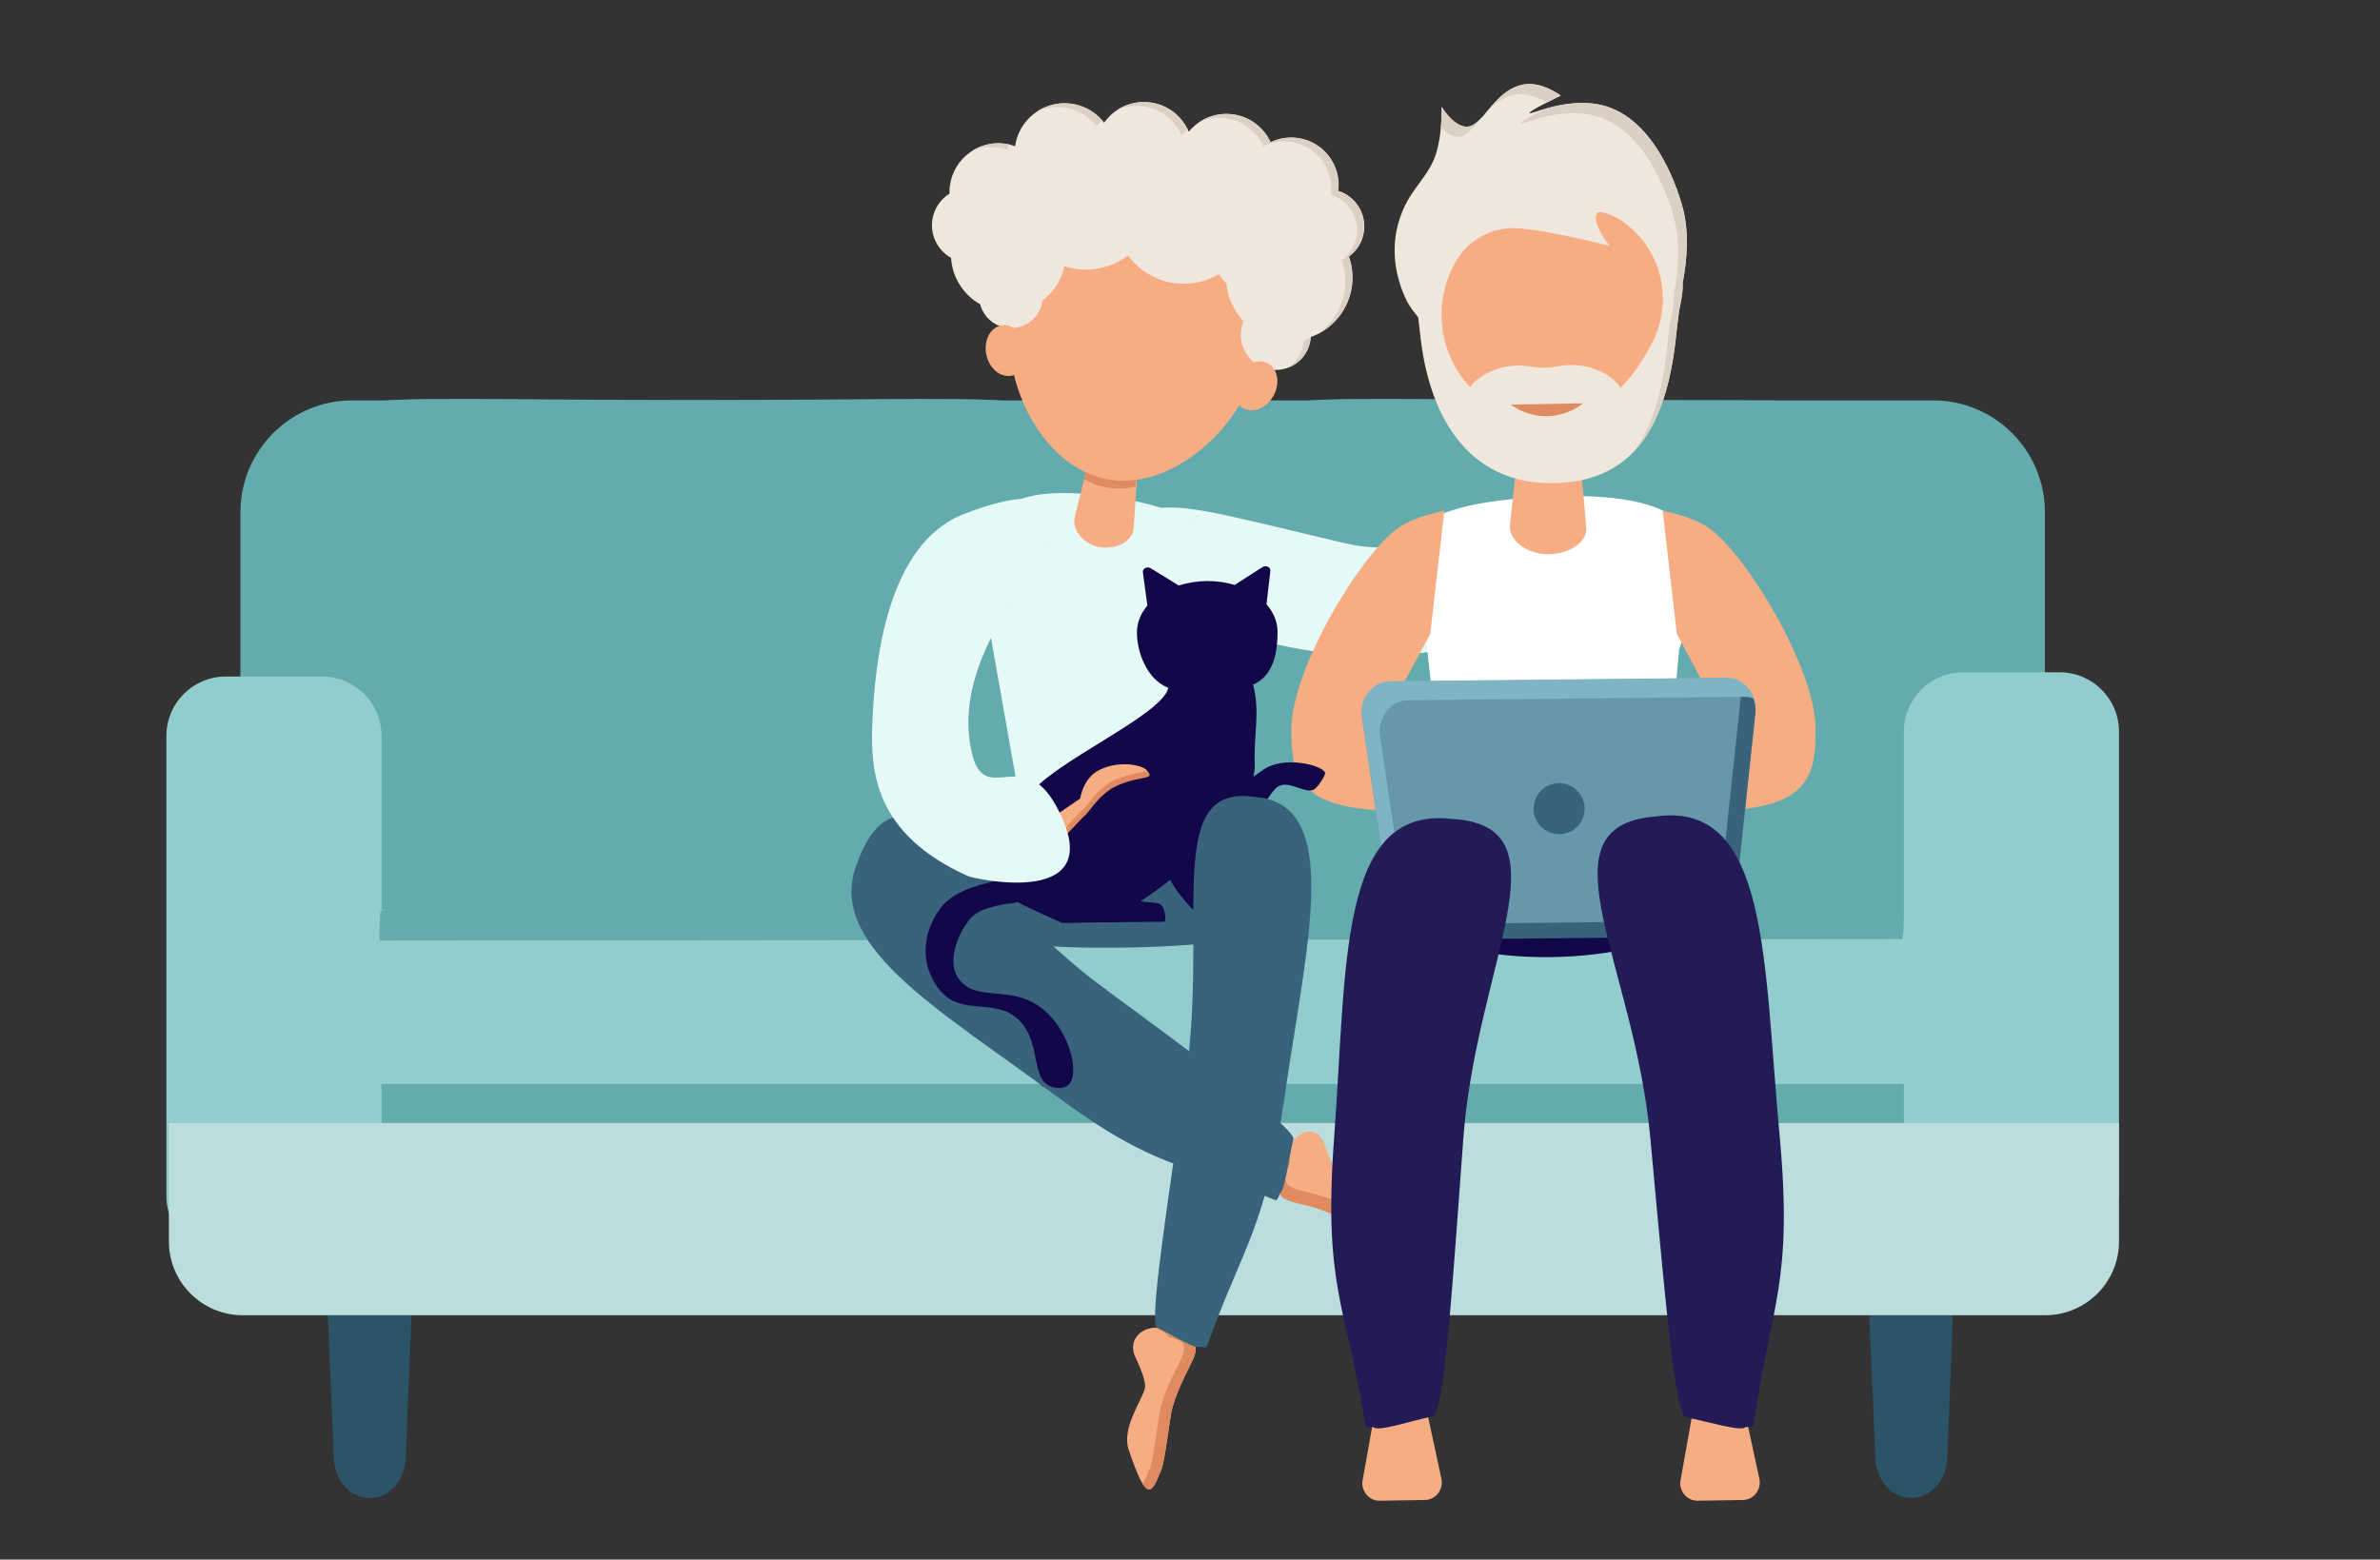 <?xml version="1.0" encoding="utf-8"?>
<!-- Generator: Adobe Illustrator 26.0.1, SVG Export Plug-In . SVG Version: 6.00 Build 0)  -->
<svg version="1.1" xmlns="http://www.w3.org/2000/svg" xmlns:xlink="http://www.w3.org/1999/xlink" x="0px" y="0px"
	 viewBox="0 0 4336.29 2842.1" style="enable-background:new 0 0 4336.29 2842.1;" xml:space="preserve">
<rect x="0" y="0" width="4336.29" height="2842.1" fill="#333333" stroke="none"/>
<style type="text/css">
	.st0{fill:#2C5468;}
	.st1{fill:#63ABAD;}
	.st2{fill:#E5F9F7;}
	.st3{fill:#93CCCC;}
	.st4{fill:#BCDDDD;}
	.st5{fill:#FFFFFF;}
	.st6{fill:#F6AD84;}
	.st7{fill:#F0E7DC;}
	.st8{fill:#DCD0C4;}
	.st9{fill:#E08A5F;}
	.st10{fill:none;}
	.st11{fill:#0B2E4E;}
	.st12{fill:#008890;}
	.st13{fill:#39637C;}
	.st14{clip-path:url(#SVGID_00000009554301507367745490000017435845347780379025_);fill:#E08A5F;}
	.st15{fill:#120748;}
	.st16{fill:#E8EAEA;}
	.st17{fill:#6697AA;}
	.st18{fill:#7EB4C4;}
	.st19{fill:#221B56;}
</style>
<g id="background">
</g>
<g id="family">
	<g>
		<g>
			<path class="st0" d="M673.96,2729.85L673.96,2729.85c-35.05,0.08-63.99-31.57-65.69-71.88l-24.62-582.18
				c-1.82-43.01,27.92-79.03,65.33-79.12l47.32-0.11c37.45-0.09,67.38,35.87,65.7,78.93l-22.7,582.3
				C737.73,2698.05,708.97,2729.77,673.96,2729.85z"/>
			<path class="st0" d="M3482.53,2729.85L3482.53,2729.85c-35.05,0.08-63.99-31.57-65.69-71.88l-24.62-582.18
				c-1.82-43.01,27.93-79.03,65.33-79.12l47.32-0.11c37.45-0.09,67.38,35.87,65.7,78.93l-22.7,582.3
				C3546.3,2698.05,3517.54,2729.77,3482.53,2729.85z"/>
			<path class="st1" d="M3521.85,2063.33H641.93c-112.6,0-203.88-91.28-203.88-203.88V933.48c0-112.6,91.28-203.88,203.88-203.88
				h2879.92c112.6,0,203.88,91.28,203.88,203.88v925.97C3725.73,1972.06,3634.45,2063.33,3521.85,2063.33z"/>
			<path class="st2" d="M2131.62,1038.64c12.15,107.88,184.52,136,275.65,150.55c66.63,10.64,313.35,27.17,336.35-109.46
				c1.7-10.1,14.96-86.45,7.01-112.45c-17.8-58.2-138.22,61.28-300.7,22.59c-254.7-60.64-293.87-73.21-363.86-60.64
				C2050.39,935.64,2128.24,1008.64,2131.62,1038.64z"/>
			<path class="st3" d="M3752.67,2279.74h-175.83c-59.7,0-108.09-48.4-108.09-108.09v-838.42c0-59.7,48.4-108.09,108.09-108.09
				h175.83c59.7,0,108.09,48.4,108.09,108.09v838.42C3860.76,2231.35,3812.36,2279.74,3752.67,2279.74z"/>
			<path class="st3" d="M587.08,2287.52H411.26c-59.7,0-108.09-48.4-108.09-108.09V1341c0-59.7,48.4-108.09,108.09-108.09h175.83
				c59.7,0,108.09,48.4,108.09,108.09v838.42C695.18,2239.12,646.78,2287.52,587.08,2287.52z"/>
			<path class="st4" d="M3726.3,2396.8H442.19c-74.26,0-134.46-60.2-134.46-134.46v-215.81h3553.03v215.81
				C3860.76,2336.61,3800.56,2396.8,3726.3,2396.8z"/>
			<path class="st1" d="M1843.5,735.18c0,13.64-259.13,47.67-581.35,47.67s-577.63-34.18-577.63-47.82s255.68-5.91,577.89-5.91
				S1843.5,721.54,1843.5,735.18z"/>
			<path class="st1" d="M3527.22,744.52c0,13.64-261.21,38.33-583.42,38.33s-577.63-34.18-577.63-47.82s255.68-5.91,577.89-5.91
				S3527.22,730.88,3527.22,744.52z"/>
			<path class="st5" d="M3028.82,1520.23h-391.38l-38.35-348.14c-46.69-141.41-118.68-252.78,224.69-267.21
				c351.42-14.77,277.17,150.49,235.51,279.12L3028.82,1520.23z"/>
			<path class="st6" d="M2820.15,1009.99L2820.15,1009.99c-34.93,0-69.41-22.47-69.41-50.59l13.08-119.74h115.7l10.8,123.6
				C2890.32,991.38,2855.08,1009.99,2820.15,1009.99z"/>
			<path class="st6" d="M3029.38,930.62c0,0,55.89,10.86,84.61,31.72c70.41,51.15,194.01,258.17,194.01,365.97
				c0,105.35-11.23,194.47-433.57,122.45c-18.29-3.12-22.24-31.32-24.26-48.51c-10.73-91.48,0-109.16,0-109.16s23.71-5.57,24.26,0
				s37.8,31.83,60.64,36.39c22.85,4.55,223.21,25.79,218.32,12.13c-4.9-13.66-98.33-186.38-98.33-186.38L3029.38,930.62z"/>
			<path class="st6" d="M2631.53,930.62c0,0-55.89,10.86-84.61,31.72c-70.41,51.15-194.01,258.17-194.01,365.97
				c0,105.35,11.23,194.47,433.57,122.45c18.29-3.12,22.24-31.32,24.26-48.51c10.73-91.48,0-109.16,0-109.16s-23.71-5.57-24.26,0
				s-37.8,31.83-60.64,36.39c-22.85,4.55-223.21,25.79-218.32,12.13c4.9-13.66,98.33-186.38,98.33-186.38L2631.53,930.62z"/>
			<path class="st6" d="M3057.04,586.74c-16.55,115.6-46.83,293.65-236.07,290.85c-189.22-2.8-224.12-195.15-235.66-286.01
				c-18.52-145.79,102.88-266.61,233.14-267.94C2948.72,322.3,3077.95,440.74,3057.04,586.74z"/>
			<path class="st7" d="M3065.34,376.58c-4.77-17.16-42.35-152.28-137.94-182.48c-66.92-21.15-139.69,16.27-140.72,11.8
				c-0.9-3.88,56.97-31.66,56.97-31.66s-35.9-27.27-69.43-20.01c-56.41,12.22-73.09,82.93-106.64,76.21
				c-22.49-4.51-40.95-35.84-40.95-35.84s0.8,30.26-4.16,59.61c-7.06,41.82-19.59,56.33-44.82,91.08
				c-46.7,64.3-45.66,139.34-14.75,202.62c4.43,9.06,12.61,20.2,21.59,31.07c0.89,5.49,1.63,11.1,2.05,16.87
				c10.32,139.09,73.33,281.78,234.44,284.54c174.5,2.99,221.68-133.69,234.86-289.35c2.36-27.83,11.21-51.75,9.93-75.56
				C3073.81,473.93,3078.09,422.45,3065.34,376.58z M2951.91,707.16c-5.65-15.26-38.49-37.33-75.16-41.33
				c-13.44-1.47-27.48-0.51-40.13,1.94c-15.12,2.93-30.63,3.09-45.81,0.47c-12.69-2.19-26.75-2.86-40.16-1.12
				c-33.19,4.31-62.92,23.43-72.13,38.42c-0.83-0.89-1.66-1.79-2.49-2.7c-43.93-48.48-60.04-116.41-42.92-179.55
				c13.16-48.53,43.66-98.48,112.74-107.19c41.66-5.25,187.34,32.09,187.34,32.09s-35.94-43.02-23.06-59.96
				c3.67-4.83,20.37,2.27,21.66,2.65c22.67,6.63,47.96,31.79,55.19,39.91c4.42,4.96,8.49,10.18,12.24,15.6
				c37.31,53.92,40.27,124.62,9.03,182.28C2990.83,660.85,2972.86,687.04,2951.91,707.16z"/>
			<path class="st8" d="M2758.38,172.85c23.05-4.99,47.22,6.33,60.08,13.9c13.06-6.69,25.19-12.51,25.19-12.51
				s-35.9-27.27-69.43-20.01c-33.24,7.2-52.69,34.72-69.92,54.73C2718.13,193.32,2734.77,177.96,2758.38,172.85z"/>
			<path class="st8" d="M2625.24,232.07c7.16,7.56,16.42,14.96,26.5,16.98c18.64,3.74,32.08-16.43,50.01-37.19
				c-11.03,12.43-21.38,21.14-34.18,18.58c-22.49-4.51-40.95-35.84-40.95-35.84S2627.06,211.38,2625.24,232.07z"/>
			<path class="st8" d="M3065.34,376.58c-4.77-17.16-42.35-152.28-137.94-182.48c-39.35-12.43-80.71-4.62-108.33,3.02
				c-16.13,7.94-48.9,24.48-48.22,27.4c1.03,4.46,73.8-32.95,140.72-11.8c95.59,30.21,133.17,165.33,137.94,182.48
				c12.75,45.86,8.47,97.35,0.42,138.89c1.29,23.81-7.57,47.73-9.93,75.56c-7.01,82.82-23.65,160.27-63.98,214.17
				c51.95-53.72,71.94-139.87,79.81-232.78c2.36-27.83,11.21-51.75,9.93-75.56C3073.81,473.93,3078.09,422.45,3065.34,376.58z"/>
			<path class="st9" d="M2752.37,737.3c7.45,5.38,35.31,24.1,74.01,20.73c29.63-2.58,49.96-16.74,58.06-23.09"/>
			<path class="st3" d="M3513.39,1975.37H655.09v-281.04c0-19.6,15.89-35.49,35.49-35.49H3477.9c19.6,0,35.49,15.89,35.49,35.49
				V1975.37z"/>
			<path class="st1" d="M693.07,1661.24c0,0-4.03,57.74,0,52.89l2772.36-2.83c3.31-0.28,3.31-52.46,3.31-52.46
				C3447.21,1650.17,693.07,1633.52,693.07,1661.24z"/>
			<path class="st9" d="M1119.85,454.77"/>
			<line class="st10" x1="2520.41" y1="2238.96" x2="2520.41" y2="2238.05"/>
			<line class="st10" x1="2520.41" y1="2037.22" x2="2520.41" y2="2031.66"/>
			<path class="st9" d="M1512.8,287.08"/>
			<path class="st11" d="M1529.16,1166.1c0.27,0.42-1.32-0.85-1.56-1.59c0.01,0.01,0.01,0.01,0.02,0.02
				C1527.83,1164.9,1528.74,1165.71,1529.16,1166.1z"/>
			<path class="st6" d="M3092.99,2734.83l82.62-1.3c19.68-0.31,34.1-19.13,29.83-38.93l-26.36-122.18l-93.77-5.82l-23.89,133.74
				C3060.06,2719.14,3074.68,2735.11,3092.99,2734.83z"/>
			<path class="st6" d="M2513.73,2734.83l82.62-1.3c19.68-0.31,34.1-19.13,29.83-38.93l-26.36-122.18l-93.77-5.82l-23.89,133.74
				C2480.81,2719.14,2495.43,2735.11,2513.73,2734.83z"/>
			<path class="st12" d="M1587.69,1233.55c0.25,0.4-1.26-0.81-1.48-1.51c0.01,0.01,0.01,0.01,0.02,0.02
				C1586.42,1232.41,1587.29,1233.18,1587.69,1233.55z"/>
			<path class="st13" d="M1712.14,1623.13c0.92,90.17,141.27,105.73,325.82,103.84s343.43-20.53,342.51-110.69
				s-151.28-161.73-335.84-159.84C1860.07,1458.33,1711.21,1532.96,1712.14,1623.13z"/>
			<g>
				<path class="st2" d="M2022.63,1475.02l-168.25-36.26l-55.25-312.62c-23.07-130.57-39.54-258.62,222.43-221.05
					c282.48,40.5,200.03,165.51,146.89,273.53L2022.63,1475.02z"/>
				<path class="st6" d="M2004.99,997.25L2004.99,997.25c-27.09-3.93-50.95-27.61-47.35-52.39l25.44-104.04l89.72,13.01
					l-7.42,110.12C2061.78,988.73,2032.08,1001.17,2004.99,997.25z"/>
				<g>
					<defs>
						<path id="SVGID_1_" d="M2013.86,963.05l-7.66-1.11c-24.97-3.62-42.53-25.08-39.22-47.92l17.39-82.15l89.19,12.93l-8.49,83.44
							C2061.76,951.09,2038.83,966.67,2013.86,963.05z"/>
					</defs>
					<clipPath id="SVGID_00000083794477460702041810000001738543692201911208_">
						<use xlink:href="#SVGID_1_"  style="overflow:visible;"/>
					</clipPath>
					<path style="clip-path:url(#SVGID_00000083794477460702041810000001738543692201911208_);fill:#E08A5F;" d="M2023.26,871.24
						c-100.6-14.59-165.23-146.97-155.8-245.55c-0.56,2.87-1.07,5.77-1.49,8.7c-14.4,99.31,51.08,239.41,154.73,254.44
						c103.66,15.03,206.23-100.7,220.63-200.01c0.42-2.93,0.77-5.85,1.04-8.77C2223.44,777.25,2123.86,885.83,2023.26,871.24z"/>
				</g>
				<path class="st6" d="M2291.5,654.97c-21.48,113.32-149.66,240.96-273.65,218.36c-123.99-22.6-196.84-186.88-175.36-300.19
					c21.48-113.32,139.4-186.86,263.4-164.26C2229.88,431.48,2312.98,541.66,2291.5,654.97z"/>
				<path class="st7" d="M2485.03,422.39c4.85-33.43-15.52-64.68-46.71-74.54c5.93-46.59-26.56-89.51-73.22-96.28
					c-17.72-2.57-34.97,0.44-49.96,7.71c-12.16-26.39-37.02-46.29-67.92-50.77c-31.87-4.62-62.23,8.3-81.32,31.46
					c-11.73-27.56-37.13-48.52-68.94-53.13c-34.16-4.95-66.6,10.27-85.24,36.66c-10.91-14.1-26.05-25.16-44.31-30.99
					c-47.95-15.31-99.23,11.14-114.54,59.09c-1.57,4.9-2.69,9.84-3.4,14.77c-5.6-2.02-11.48-3.51-17.61-4.4
					c-48.72-7.07-93.95,26.71-101.01,75.43c-0.76,5.21-1.04,10.38-0.89,15.47c-16.36,10.23-28.29,27.3-31.28,47.89
					c-4.16,28.67,10.23,55.73,34.09,69.08c2.19,35.62,22.54,67.41,53.02,84.6c5.71,21.94,24.06,39.43,47.91,42.88
					c31.76,4.61,61.24-17.41,65.85-49.17c0.05-0.33,0.08-0.66,0.12-1c19.78-14.75,34.36-36.46,39.79-62.14
					c6.85,2.25,13.99,3.94,21.37,5.01c34.86,5.05,68.45-4.66,94.45-24.41c19.32,26.32,48.77,45.17,83.63,50.23
					c29.42,4.27,57.93-1.99,81.74-15.91c4.12,5.97,8.75,11.59,13.83,16.78c2.43,26.12,13.74,50.18,31.25,68.6
					c-2.08,4.93-3.58,10.2-4.39,15.75c-5.06,34.92,19.14,67.33,54.06,72.39c34.92,5.06,67.33-19.14,72.39-54.06
					c0.25-1.73,0.41-3.46,0.52-5.18c38.62-14.01,68.47-48.27,74.78-91.77c2.77-19.12,0.67-37.82-5.36-54.85
					C2472.02,457.21,2482.29,441.28,2485.03,422.39z"/>
				<g>
					<path class="st8" d="M2083.77,193.83c31.81,4.61,57.21,25.57,68.94,53.13c3.33-4.05,7.02-7.77,10.99-11.15
						c-12.43-25.51-36.85-44.62-67.05-49c-22.35-3.24-43.96,2.16-61.46,13.67C2049.94,193.93,2066.64,191.34,2083.77,193.83z"/>
					<path class="st8" d="M1818.67,268.95c6.12,0.89,12.01,2.38,17.61,4.4c0.49-3.39,1.19-6.79,2.08-10.18
						c-2.23-0.5-4.5-0.92-6.8-1.25c-22.45-3.26-44.15,2.16-61.73,13.72C1784.65,269.07,1801.44,266.45,1818.67,268.95z"/>
					<path class="st8" d="M1954.22,199.49c18.26,5.83,33.41,16.89,44.31,30.99c2.83-4.01,5.99-7.76,9.42-11.22
						c-10.56-12.09-24.44-21.56-40.85-26.8c-27.22-8.69-55.51-3.92-77.69,10.6C1909.14,194.27,1932.03,192.41,1954.22,199.49z"/>
					<path class="st8" d="M2484.73,422.35c4.85-33.43-15.52-64.68-46.71-74.54c5.93-46.59-26.56-89.51-73.22-96.28
						c-17.72-2.57-34.97,0.44-49.96,7.71c-12.16-26.39-37.02-46.29-67.92-50.77c-22.36-3.24-43.98,2.16-61.48,13.67
						c14.75-6.53,31.45-9.13,48.59-6.64c30.9,4.48,55.76,24.38,67.92,50.77c14.99-7.26,32.23-10.28,49.96-7.71
						c46.67,6.77,79.16,49.69,73.22,96.28c31.19,9.86,51.56,41.12,46.71,74.54c-2.74,18.89-13.01,34.82-27.32,45.22
						c6.03,17.03,8.13,35.73,5.36,54.85c-5.03,34.7-25.06,63.51-52.56,80.86c34.02-15.85,59.65-47.98,65.44-87.89
						c2.77-19.12,0.67-37.82-5.36-54.85C2471.72,457.17,2481.99,441.24,2484.73,422.35z"/>
					<path class="st8" d="M2375.11,621.22c-0.11,1.72-0.27,3.44-0.52,5.18c-2.62,18.08-12.59,33.28-26.43,43.04
						c20.36-8.24,35.94-26.76,39.32-50.07c0.18-1.23,0.3-2.46,0.4-3.69C2383.74,617.77,2379.48,619.63,2375.11,621.22z"/>
				</g>
				
					<ellipse transform="matrix(0.977 -0.215 0.215 0.977 -94.538 408.12)" class="st6" cx="1832.67" cy="639.53" rx="37.1" ry="46.68"/>
				
					<ellipse transform="matrix(0.483 -0.875 0.875 0.483 568.14 2366.591)" class="st6" cx="2288.56" cy="702.08" rx="46.68" ry="37.1"/>
			</g>
			<path class="st15" d="M2414.05,1407.52c-5.94-13.04-75.71-31.92-114.72-3.26c-5.14,3.78-10.35,7.47-15.59,11.07
				c1.78-8.05,2.61-15.92,2.33-23.54c-2.02-55.33,10.25-92.27-2.94-144.17c38.47-16.42,44.85-62.38,44.5-97.01
				c-0.19-18.18-7.54-35.06-20.09-49.26l6.97-61.03c0.76-6.69-8.04-10.96-14.3-6.94l-50.63,32.61c-15.66-4.76-32.91-7.31-51-7.13
				c-18.1,0.19-35.3,3.1-50.86,8.18l-51.3-31.57c-6.34-3.9-15.05,0.55-14.15,7.23l8.22,60.9c-12.24,14.45-19.24,31.47-19.05,49.64
				c0.36,35.1,17.71,84.89,57.37,100.34c-13.06,51.76-212.58,134.73-257.23,199.27c-20.75,29.99-40.99,84.08-27.66,143.03
				c-31.83,14.57-107.52,17.85-139.84,61.98c-39.31,53.68-32.18,113.1,1.55,151.66c40.37,46.14,104.64,7.86,146.43,56.84
				c35.49,41.6,17.33,102.31,53.69,116.12c9.75,3.71,24.02,4.26,32.05-3.25c20.93-19.54,2.68-96.64-45.15-136.63
				c-57.98-48.47-122.6-11.65-155.17-56.75c-21.7-30.03-2.51-81.03,21.34-109.4c20.33-24.17,68.23-25.57,95.79-32.62
				c4.59,4.33,79.86,37.8,79.86,37.8c6.11,0.27,12.43,0.38,19,0.31c7.2-0.07,14.13-0.32,20.82-0.72l147.23-1.51
				c1.24-1.72,1.95-3.48,1.86-5.26c-2.02-38.02-18.46-26.34-45.3-32.16c16.53-10.75,35.06-24.01,54.07-39.03
				c11.73,23.33,34.57,48.55,48.56,60.86c8,7.03,36.51,8.31,44.19,7.32c18.82-2.42,38.13,0.79,38.26-8.17
				c0.32-22.23-7.95-30.02-23.41-28.32c-23.09,2.55-35.33-18.77-37.36-21.17c-13.48-15.91-9.32-43.4-13.06-60.31
				c11.24-10.83,22.08-22.03,32.19-33.42c30.25-3.04,46.14-15.01,76.38-49.44c16.87-19.2,23.49-38.69,39.92-40.39
				c19.96-2.07,43.05,16.52,56.89,8.16C2400.26,1435.01,2416.28,1412.41,2414.05,1407.52z"/>
			<g>
				<g>
					<path class="st6" d="M2345.39,2097.27c12.65-29.32,37.19-42.99,54.81-30.53c5.73,4.05,10.01,10.36,12.76,18.03
						c5.52,15.41,18.4,53.62,30.1,59.75c21.73,11.39,76.71,11.46,95.98,53.02c48.47,104.53,28.33,95.54-12.18,81.6
						c-16.64-5.73-77.18-55.14-91.73-62.56c-68.34-34.82-118.6-16.13-101.18-64.7c1.38-3.84,2.89-7.51,4.54-10.99
						C2336.98,2127.33,2339.15,2111.74,2345.39,2097.27z"/>
					<path class="st9" d="M2350,2119.48c-1.65,3.48-3.16,7.15-4.54,10.99c-17.42,48.57,32.85,29.88,101.18,64.7
						c14.55,7.41,75.09,56.83,91.73,62.56c11.01,3.79,20.51,7.21,27.54,8.09c6.94,30.12-11.26,22.89-39.04,13.32
						c-16.64-5.73-77.18-55.14-91.73-62.56c-68.34-34.82-118.6-16.13-101.18-64.7c1.38-3.84,2.89-7.51,4.54-10.99
						c-1.52-13.57,0.65-29.15,6.9-43.63c2.71-6.29,5.97-11.85,9.59-16.59C2350.22,2093.74,2348.65,2107.41,2350,2119.48z"/>
				</g>
				<path class="st13" d="M2349.05,2062.9c-32.54-38.69-188.4-151.64-343.74-266.78c-219.94-163.04-339.4-414.39-427.62-259.23
					c-6.14,10.79-10.86,21.4-14.3,31.85c-64.75,151.15,143.66,267.55,354.93,424.15c192.45,142.66,231.41,122.22,404.93,193.95
					c3.03,1.25,5.82-3.47,8.49-11.73c9.13-5.13,16.23-62.71,24.72-99.1C2357.05,2073.46,2354.42,2069,2349.05,2062.9z"/>
			</g>
			<g>
				<g>
					<path class="st6" d="M2119.58,2420.77c-26.62-5.83-51.15,7.36-54.79,29.45c-1.18,7.18-0.01,14.41,3.02,21.1
						c6.09,13.44,21.7,46.08,17.94,59.53c-6.98,24.99-42.67,71.91-29.1,111.89c34.11,100.56,41.56,78.29,59.14,35.84
						c7.22-17.44,15.55-97.07,20.35-113.67c22.56-78.01,66.96-110.28,25.15-122.95c-3.31-1-6.59-1.79-9.85-2.36
						C2143.92,2430.62,2132.73,2423.65,2119.58,2420.77z"/>
					<path class="st9" d="M2130.54,2437.28c3.26,0.56,6.54,1.35,9.85,2.36c41.81,12.67-2.6,44.94-25.15,122.94
						c-4.8,16.6-13.13,96.23-20.35,113.67c-4.78,11.54-8.8,21.58-12.82,28.07c14.39,22.98,21.69,3.36,33.74-25.75
						c7.22-17.44,15.55-97.07,20.35-113.67c22.56-78.01,66.96-110.28,25.15-122.94c-3.31-1-6.59-1.79-9.85-2.36
						c-7.53-8.98-18.72-15.96-31.87-18.84c-5.71-1.25-11.32-1.62-16.65-1.22C2114.23,2422.89,2123.83,2429.29,2130.54,2437.28z"/>
				</g>
				<path class="st13" d="M2287.13,1452.28c-0.52-0.04-1.02-0.07-1.53-0.11c-3.16-0.48-6.41-0.87-9.76-1.15
					c-154.73-12.68-74.6,231.61-115.22,511.54c-29.98,206.6-61.83,412.34-55.33,450.1c0.57,3.87,1.5,6.2,2.82,6.82
					c29.21,13.79,71.55,41.53,78.99,34.53c6.46,2.14,10.9,2.28,12.03-0.88c67.76-188.61,105.91-210.26,141.45-455.21
					C2381.19,1717.99,2447.16,1465.39,2287.13,1452.28z"/>
			</g>
			<g>
				<path class="st6" d="M1971.53,1483.83l-61.5,64.75l-25.01-36.44l83.07-57c3.31-18.92,13.42-41.96,36.54-52.82
					c38.35-18.02,81.41-7.15,86.38,3.43c4.97,10.58-22.41,5.03-60.76,23.05c-23.17,10.89-39.01,32.08-49.01,44.82l0,0l0,0
					C1976.98,1479.03,1973.78,1482.91,1971.53,1483.83z"/>
				<path class="st9" d="M1888.05,1516.12l2.43-1.67l18.94,27.6l61.5-64.75c2.26-0.92,5.45-4.8,9.7-10.21l0,0v0
					c10-12.74,25.84-33.93,49.01-44.82c29.13-13.69,51.92-13.78,59.03-17.66c2.69,1.63,4.55,3.38,5.37,5.12
					c4.97,10.58-22.41,5.03-60.76,23.05c-23.17,10.89-39.01,32.08-49.01,44.82v0l0,0c-4.25,5.41-7.44,9.29-9.7,10.21l-61.5,64.75
					L1888.05,1516.12z"/>
			</g>
			<path class="st15" d="M1901.68,1840.24c-57.98-48.47-122.6-11.65-155.17-56.75c-21.7-30.03-2.51-81.03,21.34-109.4
				c16.91-20.11,52.88-24.46,80.37-29.41l-0.5-49.03c-34.24,12.86-103.94,17.96-134.61,59.84c-39.31,53.68-32.18,113.1,1.55,151.66
				c40.37,46.14,104.64,7.86,146.43,56.84c35.49,41.6,17.33,102.31,53.69,116.12c9.75,3.71,24.02,4.26,32.05-3.25
				C1967.76,1957.32,1949.52,1880.23,1901.68,1840.24z"/>
			<path class="st2" d="M1755.54,936.99c-137.88,54.14-161.67,263.63-166.2,381.88c-3.31,86.46,3.24,200.64,174.03,277.59
				c11.33,5.1,265.9,62.49,160.33-128.8c-61.55-111.53-130.98,6.84-153.79-99c-45.85-212.74,211.2-392.01,141.8-448.82
				C1878.31,892.5,1793.9,921.93,1755.54,936.99z"/>
			<line class="st10" x1="2770.82" y1="2256.25" x2="2770.81" y2="2255.41"/>
			<line class="st10" x1="2768.93" y1="2072.14" x2="2768.88" y2="2067.07"/>
			<path class="st16" d="M2764.45,1529.84c0.67,65.69,1.35,131.38,2.02,197.07c9.34-7.73,23.07-21.04,32.63-40.44
				c11.53-23.4,10.62-42.73,9.29-70.91c-1.4-29.69-2.69-49.83-19.73-68.05C2780.42,1538.69,2771.13,1533.16,2764.45,1529.84z"/>
			
				<ellipse transform="matrix(1 -0.01 0.01 1 -16.583 29.032)" class="st15" cx="2823.35" cy="1631.91" rx="292.1" ry="111.47"/>
			<g>
				<path class="st17" d="M3108.6,1705.02l-521.87,5.35c-26.07,0.27-48.43-20.09-52.55-47.85l-52.66-354.69
					c-5.08-34.23,19.24-65.29,51.38-65.62l612.57-6.28c31.69-0.32,56.49,29.39,52.86,63.32l-38.04,355.62
					C3157.26,1683.26,3135.11,1704.75,3108.6,1705.02z"/>
				<path class="st13" d="M3166.86,1242.69c3.95,9.14,5.7,19.55,4.54,30.39l-38.04,355.62c-3.04,28.39-25.19,49.88-51.7,50.15
					l-521.87,5.35c-7.67,0.08-15.02-1.64-21.67-4.8c8.52,19.84,27.2,33.17,48.33,32.96l521.87-5.35
					c26.51-0.27,48.66-21.76,51.7-50.15l38.04-355.62C3200.81,1275.59,3187.3,1252.36,3166.86,1242.69z"/>
				<path class="st18" d="M2567.06,1696.4l-52.66-354.69c-5.08-34.23,19.24-65.29,51.38-65.62l612.57-6.28
					c6.05-0.06,11.86,0.98,17.26,2.93c-7.32-21.92-26.86-37.87-50.11-37.63l-612.57,6.28c-32.15,0.33-56.47,31.39-51.38,65.62
					l52.66,354.69c3.17,21.36,17.14,38.32,35.28,44.9C2568.41,1703.33,2567.59,1699.93,2567.06,1696.4z"/>
				
					<ellipse transform="matrix(0.088 -0.996 0.996 0.088 1123.139 4173.659)" class="st13" cx="2840.93" cy="1473.45" rx="46.53" ry="46.53"/>
			</g>
			<path class="st19" d="M2657.25,1493.29c-4.29-0.45-8.47-0.76-12.56-0.94c-0.65-0.08-1.29-0.16-1.95-0.23
				c-204.44-21.63-188.63,267.02-211.9,579.63c-20.36,273.53,21.8,305.55,56.85,525.23c0.59,3.67,6.17,4.51,14.82,3.65
				c7.42,9.31,68.04-11.33,108.41-19.75c1.82-0.38,3.6-2.7,5.35-6.77c18.19-39.5,32.77-269.69,49.94-500.4
				C2689.49,1761.11,2854.93,1514.2,2657.25,1493.29z"/>
			<path class="st19" d="M3242.14,2066.38c-29.24-314.21-18.94-605.16-222.93-578.85c-0.66,0.08-1.29,0.18-1.94,0.27
				c-4.09,0.28-8.27,0.67-12.54,1.23c-197.24,25.43-27.11,270.34,2.13,584.55c21.58,231.9,40.56,463.33,59.49,502.68
				c1.83,4.06,3.65,6.35,5.48,6.69c40.52,7.58,101.52,27.01,108.76,17.48c8.66,0.67,14.24-0.3,14.75-4
				C3226.18,2374.48,3267.73,2341.31,3242.14,2066.38z"/>
		</g>
	</g>
</g>
</svg>
